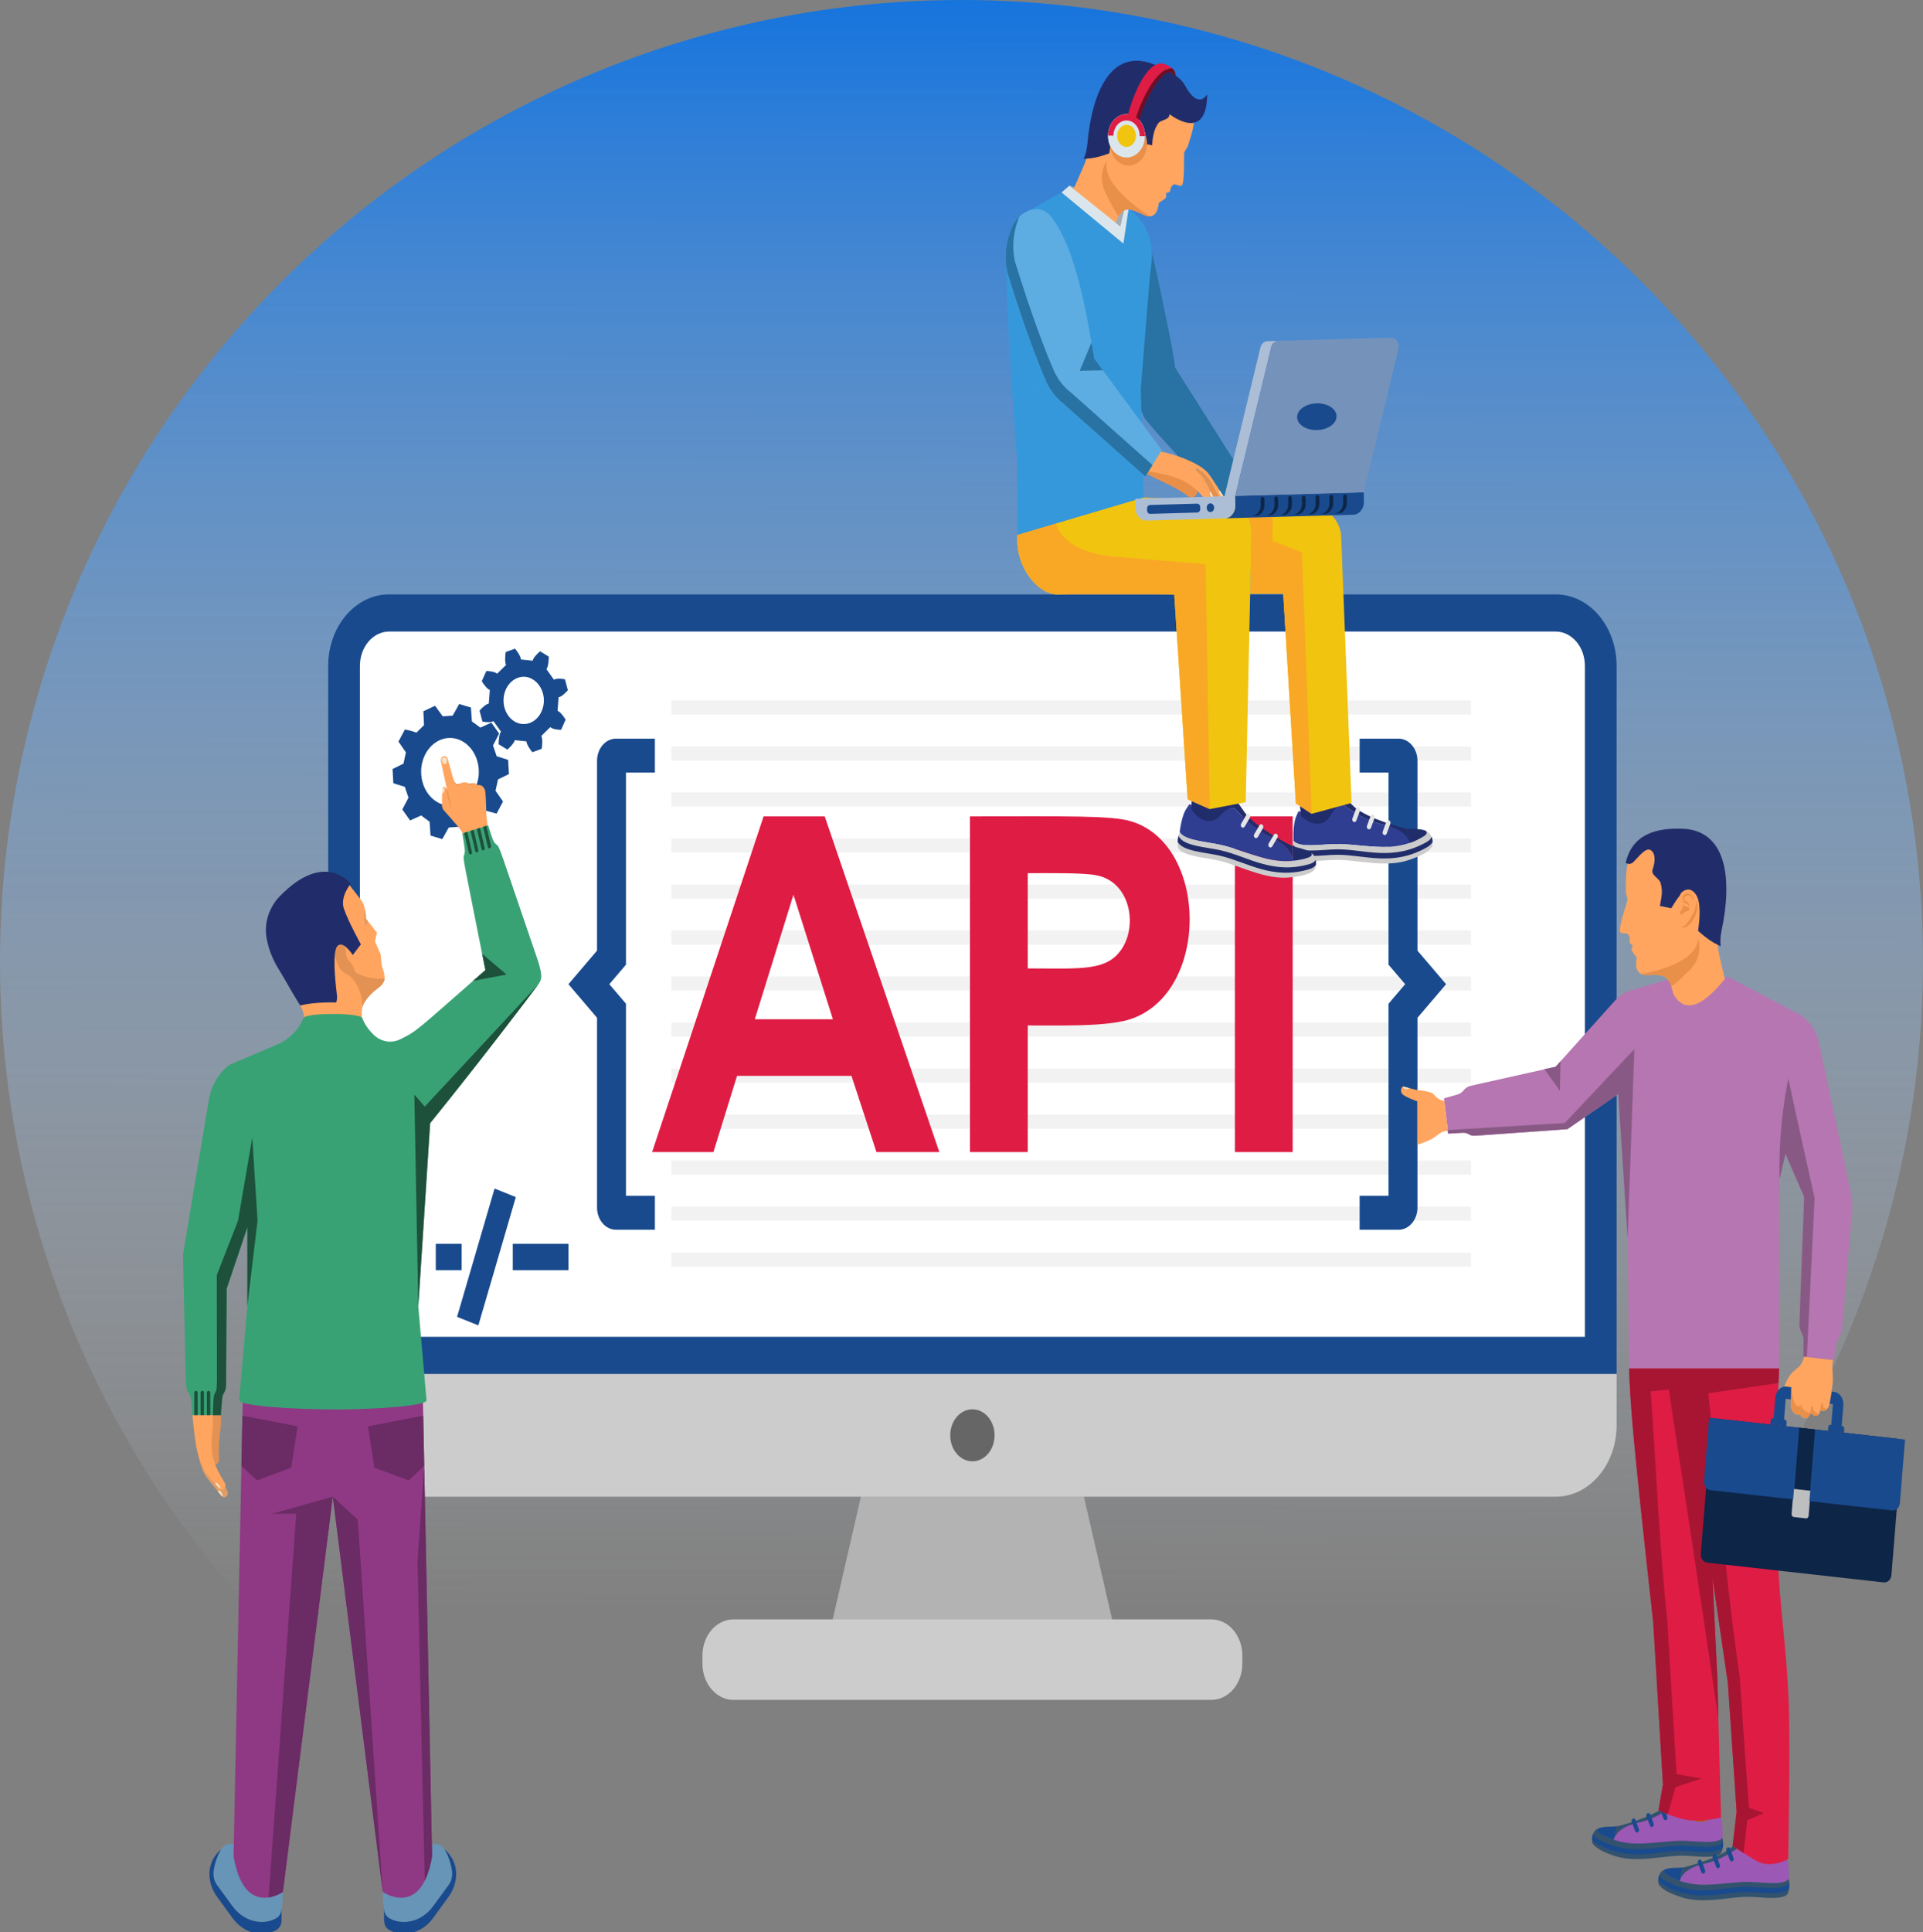 <svg width="441" height="443" viewBox="0 0 441 443" fill="none" xmlns="http://www.w3.org/2000/svg">
<rect x="0" y="0" width="441" height="443" fill="#808080" stroke="none"/>
<circle cx="220.5" cy="220.5" r="220.5" fill="url(#paint0_linear_1_30640)"/>
<g clip-path="url(#clip0_1_30640)">
<path d="M248.566 343.135H197.435L189.199 378.931H256.806L248.566 343.135Z" fill="#B3B3B3"/>
<path d="M370.732 152.653V315.006H75.268V152.653C75.268 143.612 81.518 136.27 89.233 136.27H356.766C364.482 136.274 370.732 143.612 370.732 152.653Z" fill="#194A8D"/>
<path d="M82.539 306.485V152.653C82.539 148.321 85.542 144.795 89.233 144.795H356.766C360.457 144.795 363.46 148.321 363.46 152.653V306.485H82.539Z" fill="white"/>
<path d="M337.348 160.587H153.959V163.822H337.348V160.587Z" fill="#F2F2F2"/>
<path d="M337.348 171.135H153.959V174.37H337.348V171.135Z" fill="#F2F2F2"/>
<path d="M337.348 181.684H153.959V184.918H337.348V181.684Z" fill="#F2F2F2"/>
<path d="M337.348 192.237H153.959V195.471H337.348V192.237Z" fill="#F2F2F2"/>
<path d="M337.348 202.786H153.959V206.02H337.348V202.786Z" fill="#F2F2F2"/>
<path d="M337.348 213.334H153.959V216.569H337.348V213.334Z" fill="#F2F2F2"/>
<path d="M337.348 223.882H153.959V227.117H337.348V223.882Z" fill="#F2F2F2"/>
<path d="M337.348 234.436H153.959V237.67H337.348V234.436Z" fill="#F2F2F2"/>
<path d="M337.348 244.984H153.959V248.219H337.348V244.984Z" fill="#F2F2F2"/>
<path d="M337.348 255.532H153.959V258.767H337.348V255.532Z" fill="#F2F2F2"/>
<path d="M337.348 266.081H153.959V269.316H337.348V266.081Z" fill="#F2F2F2"/>
<path d="M337.348 276.634H153.959V279.869H337.348V276.634Z" fill="#F2F2F2"/>
<path d="M337.348 287.183H153.959V290.417H337.348V287.183Z" fill="#F2F2F2"/>
<path d="M370.732 315.011V326.766C370.732 335.807 364.482 343.14 356.766 343.14H89.233C81.522 343.14 75.268 335.812 75.268 326.766V315.011H370.732Z" fill="#CCCCCC"/>
<path d="M277.802 389.728H168.197C164.27 389.728 161.088 385.997 161.088 381.393V379.599C161.088 374.995 164.27 371.265 168.197 371.265H277.802C281.729 371.265 284.911 374.995 284.911 379.599V381.393C284.911 385.997 281.729 389.728 277.802 389.728Z" fill="#CCCCCC"/>
<path d="M223.001 335.035C225.81 335.035 228.087 332.365 228.087 329.071C228.087 325.777 225.81 323.107 223.001 323.107C220.191 323.107 217.914 325.777 217.914 329.071C217.914 332.365 220.191 335.035 223.001 335.035Z" fill="#666666"/>
<path d="M215.414 264.129H200.996L195.267 246.649H169.028L163.612 264.129H149.553L175.12 187.17H189.134L215.414 264.129ZM191.01 233.681L181.964 205.123L173.097 233.681H191.01Z" fill="#DF1C44"/>
<path d="M222.441 264.129V187.17C244.204 187.17 254.959 186.908 259.472 188.325C277.551 193.878 277.45 229.049 258.084 233.996C252.342 235.327 244.078 235.098 235.695 235.098V264.129H222.441ZM235.695 200.19V222.026C248.118 222.026 254.21 222.794 257.567 217.041C260.786 211.521 258.987 202.275 251.634 200.715C248.7 200.071 241.319 200.19 235.695 200.19Z" fill="#DF1C44"/>
<path d="M283.199 264.129V187.17H296.453V264.129H283.199Z" fill="#DF1C44"/>
<path d="M385.905 413.921C387.268 415.801 387.178 416.14 389.27 416.474C390.999 416.75 393.042 415.496 393.714 415.066C393.823 414.999 393.99 415.133 394.007 415.276L394.519 419.537L386.198 419.546C386.202 419.551 384.541 412.041 385.905 413.921Z" fill="#AC5F1A"/>
<path d="M369.723 418.773L369.8 422.156C369.8 422.156 380.05 421.478 381.902 419.599C383.941 417.528 385.987 415.419 386.061 415.357C386.459 415.028 387.212 414.255 387.021 413.287C386.818 412.242 386.138 411.111 385.865 410.644C385.8 410.534 385.67 410.51 385.581 410.596C384.881 411.264 382.252 413.792 381.934 414.069C378.948 416.693 371.102 418.683 370.886 418.716C370.638 418.749 370.215 418.759 369.723 418.773Z" fill="#32526E"/>
<path d="M369.971 421.96C370.878 418.869 374.76 418.096 375.94 417.824C379.7 416.955 382.638 414.794 383.969 413.869C385.299 412.943 386.581 415.133 387.212 416.125C387.843 417.118 388.77 417.809 390.345 417.662C391.916 417.514 393.357 416.106 393.479 415.863C393.601 415.615 393.466 415.252 393.515 415.123C393.544 415.052 393.69 415.014 393.812 414.995C393.91 414.98 394.004 415.038 394.048 415.138C394.215 415.515 394.622 416.454 394.703 416.808C394.809 417.251 395.143 418.501 395.033 421.388L394.764 422.962L391.403 423.964C391.403 423.964 369.059 425.052 369.971 421.96Z" fill="#9B58B5"/>
<path d="M366.491 419.26C366.491 419.26 366.752 420.147 366.849 420.2C368.322 421.054 370.276 422.37 374.516 422.642C377.421 422.828 382.561 422.089 385.027 422.032C388.575 421.946 393.723 423.019 395.033 421.349C395.179 422.208 395.212 423.158 395.021 424.012C394.866 424.684 394.638 425.056 394.077 425.29C392.099 426.116 388.49 425.457 385.727 425.443C381.202 425.424 375.204 427.227 370.113 425.443C368.648 424.928 367.399 424.427 366.569 423.868C365.474 423.129 365.181 422.618 365.144 422.37C364.884 420.643 365.718 419.465 366.491 419.26Z" fill="#32526E"/>
<path d="M366.564 420.038C366.951 420.462 368.64 421.335 370.023 421.784C370.08 421.622 370.141 421.464 370.215 421.316C370.426 419.799 370.638 419.074 370.796 418.726C369.877 418.826 367.277 418.683 366.491 419.26C366.471 419.279 366.19 419.623 366.564 420.038Z" fill="#194A8D"/>
<path d="M386.054 414.489C386.192 414.642 386.326 414.809 386.448 414.976C386.802 414.575 387.156 413.979 387.018 413.287C386.815 412.247 386.143 411.126 385.866 410.653C385.801 410.539 385.667 410.52 385.577 410.61C385.504 410.682 385.411 410.777 385.301 410.892C385.704 411.631 386.351 412.881 386.456 413.435C386.534 413.812 386.31 414.193 386.054 414.489Z" fill="#2C3D4F"/>
<path d="M365.104 421.578C365.331 421.993 365.722 422.404 366.365 422.766C373.791 426.965 379.655 424.331 385.682 424.35C388.803 424.365 393.755 425.309 395.11 423.496C395.179 422.924 395.155 422.38 395.135 422.179C393.942 424.188 388.921 423.191 385.657 423.177C379.818 423.119 373.8 425.81 366.381 421.602C365.657 421.192 365.409 420.758 365.331 420.443C365.185 420.825 365.112 421.197 365.104 421.578Z" fill="#194A8D"/>
<path d="M375.594 420.08C375.83 419.961 375.939 419.641 375.838 419.36L375.065 417.246C374.963 416.97 374.69 416.841 374.45 416.96C374.214 417.079 374.104 417.399 374.206 417.68L374.979 419.794C375.081 420.071 375.358 420.199 375.594 420.08Z" fill="#194A8D"/>
<path d="M378.98 418.826C379.216 418.707 379.326 418.387 379.224 418.105L378.451 415.992C378.35 415.715 378.077 415.586 377.837 415.706C377.601 415.825 377.491 416.145 377.593 416.426L378.366 418.54C378.472 418.816 378.744 418.945 378.98 418.826Z" fill="#194A8D"/>
<path d="M382.117 417.261C382.353 417.142 382.463 416.822 382.361 416.54L381.588 414.427C381.486 414.15 381.214 414.021 380.974 414.141C380.738 414.26 380.628 414.58 380.729 414.861L381.503 416.975C381.604 417.251 381.881 417.38 382.117 417.261Z" fill="#194A8D"/>
<path d="M385.215 431.221C386.216 428.277 389.968 427.528 391.127 427.261C394.887 426.392 397.825 424.231 399.156 423.306C400.072 422.666 400.963 423.506 401.638 424.408C401.996 424.007 402.346 423.415 402.208 422.719C402.005 421.669 401.325 420.543 401.052 420.076C400.987 419.966 400.857 419.942 400.768 420.028C400.068 420.701 397.439 423.224 397.121 423.501C394.131 426.125 386.289 428.115 386.073 428.143C386.045 428.148 386.016 428.148 385.984 428.158C385.825 428.506 385.614 429.231 385.402 430.748C385.329 430.901 385.264 431.058 385.215 431.221Z" fill="#32526E"/>
<path d="M385.215 431.221C386.358 431.626 387.803 431.96 389.703 432.079C392.613 432.265 397.752 431.526 400.214 431.464C403.758 431.383 408.906 432.456 410.22 430.786C410.326 427.924 409.997 426.684 409.891 426.24C409.809 425.887 409.402 424.947 409.236 424.57C409.191 424.47 409.097 424.413 409 424.427C408.882 424.446 408.735 424.484 408.703 424.556C408.654 424.685 408.788 425.047 408.666 425.295C408.544 425.543 407.103 426.946 405.529 427.094C403.958 427.242 403.026 426.55 402.399 425.558C401.769 424.565 400.487 422.375 399.156 423.306C397.825 424.231 394.892 426.392 391.127 427.261C389.968 427.528 386.212 428.277 385.215 431.221Z" fill="#9B58B5"/>
<path d="M380.332 431.807C380.369 432.055 380.658 432.566 381.756 433.305C382.586 433.864 383.836 434.365 385.301 434.875C390.391 436.659 396.385 434.856 400.914 434.875C403.677 434.889 407.291 435.548 409.264 434.722C409.826 434.489 410.058 434.117 410.208 433.444C410.404 432.59 410.367 431.64 410.221 430.782C408.91 432.456 403.763 431.383 400.21 431.464C397.744 431.521 392.605 432.261 389.699 432.079C387.799 431.955 386.354 431.626 385.211 431.221C383.827 430.772 382.139 429.899 381.752 429.474C381.602 429.307 381.557 429.155 381.557 429.031C381.557 428.84 381.667 428.711 381.679 428.697C380.902 428.902 380.072 430.08 380.332 431.807Z" fill="#32526E"/>
<path d="M381.753 429.47C382.14 429.894 383.828 430.767 385.212 431.216C385.269 431.054 385.33 430.896 385.403 430.748C385.615 429.231 385.826 428.506 385.985 428.158C385.065 428.258 382.465 428.115 381.68 428.692C381.655 428.716 381.375 429.059 381.753 429.47Z" fill="#194A8D"/>
<path d="M380.291 431.01C380.519 431.426 380.91 431.836 381.552 432.198C388.979 436.397 394.843 433.763 400.869 433.782C403.99 433.797 408.943 434.741 410.298 432.928C410.367 432.356 410.342 431.812 410.322 431.612C409.13 433.62 404.108 432.623 400.845 432.609C395.005 432.551 388.987 435.242 381.569 431.034C380.844 430.624 380.596 430.19 380.519 429.875C380.372 430.261 380.299 430.629 380.291 431.01Z" fill="#194A8D"/>
<path d="M390.781 429.512C391.017 429.393 391.127 429.073 391.025 428.792L390.252 426.678C390.15 426.402 389.878 426.273 389.638 426.392C389.402 426.511 389.292 426.831 389.393 427.113L390.167 429.226C390.268 429.503 390.545 429.632 390.781 429.512Z" fill="#194A8D"/>
<path d="M394.168 428.262C394.404 428.143 394.514 427.823 394.412 427.542L393.639 425.428C393.537 425.152 393.264 425.023 393.024 425.142C392.788 425.261 392.678 425.581 392.78 425.863L393.553 427.976C393.659 428.253 393.932 428.382 394.168 428.262Z" fill="#194A8D"/>
<path d="M397.304 426.698C397.54 426.579 397.65 426.259 397.549 425.977L396.775 423.864C396.674 423.587 396.401 423.458 396.161 423.578C395.925 423.697 395.815 424.017 395.917 424.298L396.69 426.412C396.792 426.688 397.068 426.817 397.304 426.698Z" fill="#194A8D"/>
<path d="M379.136 371.947L381.366 409.122L380.353 414.971C380.353 414.971 382.864 416.411 386.55 417.17C389.899 417.857 394.677 416.698 394.677 416.698L393.83 384.342L392.744 361.861C393.684 368.183 394.835 376.026 396.259 385.83L398.27 415.391L397.35 423.2C397.35 423.2 401.895 426.225 403.332 426.888C406.416 428.305 410.087 426.23 410.087 426.23C410.087 426.23 410.612 398.84 410.16 389.236C409.131 367.3 405.94 362.295 407.991 313.708H373.594C373.891 322.587 374.745 332.568 379.136 371.947Z" fill="#DF1C44"/>
<path d="M373.594 313.708C373.907 321.442 374.021 326.099 379.136 371.952L381.366 409.126L380.353 414.98C380.353 414.98 380.837 415.238 382.485 415.906L384.251 409.737L390.225 407.738L384.471 406.746L382.351 371.403C380.601 355.697 379.657 333.746 378.55 318.99L382.705 318.584C385.264 335.435 389.781 364.533 394.074 393.998L393.822 384.346L392.736 361.866C393.676 368.187 394.827 376.031 396.251 385.835L398.262 415.395L397.342 423.205C397.342 423.205 398.518 423.988 399.861 424.846L400.687 417.313L404.516 415.672L401.098 414.47L400.154 401.803L398.97 384.423C395.527 360.726 393.334 333.727 391.759 319.434L407.849 317.091C407.914 315.254 407.902 315.698 407.987 313.723H373.594V313.708Z" fill="#A71533"/>
<path d="M394.009 217.475C393.863 216.368 394.029 214.698 394.359 213.157C395.8 206.368 397.663 191.001 385.826 190.557C372.133 190.047 372.833 199.245 372.861 204.827C372.861 204.827 373.252 205.91 373.199 206.406C373.146 206.903 371.347 211.888 371.482 213.453C371.535 214.068 372.283 213.94 373.093 214.035C373.093 214.035 373.59 214.207 373.744 215.056L373.704 216.005C373.704 216.005 373.887 216.587 374.44 216.669C374.44 216.669 374.155 217.422 374.167 217.761C374.184 218.1 375.36 219.555 375.36 219.555C375.36 219.555 374.253 223.725 377.785 223.553C383.132 223.295 382.729 223.73 384.918 232.847L394.184 236.387L395.653 224.875C395.657 224.884 394.204 218.954 394.009 217.475Z" fill="#FFA55F"/>
<path d="M376.393 223.329C376.755 223.501 377.206 223.591 377.792 223.563C381.235 223.396 382.297 223.515 383.196 226.053C383.217 226.101 383.237 226.149 383.257 226.206C384.918 225.075 387.636 222.284 387.795 222.103C390.749 218.954 389.439 215.123 389.439 215.123C389.166 219.88 382 222.27 376.393 223.329Z" fill="#E8904A"/>
<path d="M372.824 197.824C372.938 197.948 373.374 198.038 373.422 198.048C373.785 198.11 374.2 198.019 374.639 197.585C375.913 196.33 377.496 194.074 378.672 194.985C379.848 195.896 379.449 198.038 378.989 199.341C378.529 200.643 380.487 201.306 380.812 202.394C381.138 203.487 381.211 204.531 380.991 205.882C380.771 207.232 380.653 207.699 380.653 207.699L383.278 208.238C383.278 208.238 385.081 205.047 386.236 204.336C387.429 203.606 389.187 204.326 389.622 206.988C390.057 209.651 389.415 213.396 389.415 213.396C389.415 213.396 391.608 215.528 394.058 216.683L394.603 216.95C394.481 215.867 394.509 214.736 394.819 213.291C397.289 201.65 396.06 190.376 385.834 189.995C380.039 189.775 374.411 191.125 372.849 197.666L372.824 197.824Z" fill="#212D6B"/>
<path d="M388.479 204.579C387.836 203.859 386.701 203.558 385.533 204.718C385.533 204.718 384.943 205.433 385.305 207.103C385.667 208.778 384.035 210.452 385.293 212.351C385.301 212.356 386.062 212.9 387.022 211.478C387.991 210.047 388.414 209.398 388.63 208.577C388.813 207.895 389.606 205.839 388.479 204.579Z" fill="#FFA55F"/>
<path d="M386.289 207.103C386.289 207.103 385.435 205.92 386.24 205.113C387.046 204.302 388.45 205.247 388.519 206.683C388.519 206.683 387.917 205.171 387.107 205.276C386.297 205.376 386.175 206.01 386.183 206.368C386.183 206.368 386.521 206.621 386.928 206.783C387.335 206.945 387.408 207.613 387.412 207.938C387.412 207.938 387.258 207.432 386.973 207.284C386.688 207.136 386.631 207.031 386.289 207.103Z" fill="#E8904A"/>
<path d="M386.416 207.709L385.907 207.446C385.907 207.446 385.98 207.861 385.858 208.238C385.736 208.615 385.349 208.901 385.292 209.192C385.235 209.483 385.451 209.851 385.683 209.641C385.919 209.426 386.464 208.954 386.977 208.887C387.49 208.82 387.457 208.243 387.364 208.143C387.278 208.038 386.924 207.971 386.416 207.709Z" fill="#E8904A"/>
<path d="M385.297 212.351C385.325 212.389 386.058 213.334 387.498 211.874C388.719 210.638 389.7 208.501 389.024 206.449C389.02 207.337 388.735 208.176 388.634 208.572C388.418 209.393 387.995 210.042 387.026 211.473C386.078 212.88 385.325 212.375 385.297 212.351Z" fill="#E8904A"/>
<path d="M331.146 251.801L332.107 259.898L335.468 259.707C335.944 259.683 336.42 259.802 336.848 260.055C337.344 260.346 337.91 260.456 338.459 260.375L359.448 258.877L371.115 250.833L373.271 283.995L373.601 313.709H407.998L408.116 270.308L409.467 264.568L413.752 274.411L412.666 303.427C412.621 304.152 412.78 304.868 413.13 305.474C413.435 306.004 413.598 306.633 413.598 307.273L413.602 311.046L420.54 311.853L421.171 307.979C421.26 307.43 421.472 306.915 421.781 306.49C422.143 305.994 422.367 305.374 422.424 304.735L424.658 278.414C424.821 276.486 424.699 274.54 424.3 272.66L417.162 239.144C416.523 236.158 414.757 233.682 412.365 232.422L396.035 223.815C391.616 229.517 388.649 230.881 386.676 230.418C386.671 230.418 386.663 230.414 386.659 230.414C385.369 230.185 384.413 229.078 383.746 227.89C383.331 226.277 382.968 225.237 382.464 224.579L374.077 227.041C372.657 227.465 371.351 228.305 370.289 229.493L356.738 244.583L339.989 248.323L337.25 248.953C336.64 249.077 336.083 249.421 335.663 249.965C335.293 250.432 334.813 250.766 334.28 250.919L331.146 251.801Z" fill="#B676B1"/>
<path d="M374.808 240.528L373.262 283.957L371.109 250.828L359.443 258.877L338.453 260.37C337.904 260.456 337.339 260.346 336.842 260.055C336.415 259.802 335.939 259.678 335.463 259.707L332.101 259.898L332.008 259.087L358.849 257.46L374.808 240.528Z" fill="#895985"/>
<path d="M416.146 274.687L414.363 311.132L413.594 311.041L413.59 307.268C413.59 306.628 413.427 305.999 413.122 305.469C412.772 304.863 412.613 304.148 412.658 303.422L413.745 274.406L409.46 264.563L408.113 270.303H408.109C407.877 261.481 408.841 253.609 410.119 247.245C411.743 255.074 416.146 274.687 416.146 274.687Z" fill="#895985"/>
<path d="M357.727 250.075L357.877 243.305L356.73 244.583L354.166 245.103L357.727 250.075Z" fill="#895985"/>
<path d="M422.941 327.64L422.876 328.475L422.229 328.403L419.84 328.136L419.197 328.064L419.267 327.229L419.494 326.638L419.958 326.69L420.349 321.915L409.517 320.703L409.13 325.478L409.594 325.531L409.724 326.165L409.655 326.996L409.012 326.924L406.623 326.657L405.98 326.585L406.046 325.75L406.273 325.154L406.741 325.207L407.128 320.436C407.254 318.885 408.43 317.745 409.757 317.893L420.565 319.1C421.891 319.248 422.86 320.627 422.734 322.182L422.347 326.953L422.815 327.005L422.941 327.64Z" fill="#194A8D"/>
<path d="M436.117 332.081L435.246 342.811L433.76 361.088C433.675 362.128 432.89 362.887 432.007 362.792L391.497 358.264C390.614 358.164 389.963 357.243 390.049 356.203L392.409 327.201C392.486 326.266 393.027 325.512 393.735 325.226L435.144 329.853C435.783 330.288 436.19 331.146 436.117 332.081Z" fill="#0D2547"/>
<path d="M433.968 346.299L392.213 341.633C391.338 341.533 390.695 340.621 390.776 339.596L391.961 325.021L436.885 330.044L435.701 344.619C435.62 345.645 434.842 346.399 433.968 346.299Z" fill="#194A8D"/>
<path d="M416.246 327.726L412.637 327.322L411.3 343.76L414.91 344.163L416.246 327.726Z" fill="#0D2547"/>
<path d="M411.224 343.76L411.131 343.751L410.858 347.086C410.829 347.448 411.057 347.768 411.367 347.801L414.162 348.116C414.471 348.15 414.744 347.887 414.772 347.525L415.045 344.19L414.952 344.18L415.147 341.771L411.419 341.356L411.224 343.76Z" fill="#BCBEC0"/>
<path d="M420.272 317.292C420.093 318.756 419.759 321.328 419.421 322.349C419.1 323.303 418.001 323.823 417.566 323.289C417.533 323.246 417.48 323.255 417.468 323.313C417.187 324.897 416.06 324.792 415.588 324.21C415.433 324.019 415.157 324.071 415.059 324.314C414.591 325.498 413.207 325.44 412.784 324.143C412.455 324.763 410.693 324.047 410.725 322.196L410.798 318.007L409.757 317.893C409.565 317.874 409.378 317.879 409.199 317.907C411.014 312.936 412.756 314.72 413.728 311.056L420.365 311.829C420.3 312.273 420.255 312.621 420.235 312.788C420.141 313.623 420.455 315.832 420.272 317.292Z" fill="#FFA55F"/>
<path d="M417.61 323.336C417.578 323.021 417.634 322.349 417.846 321.686C417.968 321.724 418.066 321.862 418.07 322.01C418.074 322.115 418.017 322.42 418.18 322.668C418.29 322.835 418.566 322.873 418.749 322.978C418.811 323.012 418.867 323.06 418.912 323.117C418.481 323.513 417.919 323.637 417.61 323.336Z" fill="#E8904A"/>
<path d="M417.439 323.47L417.675 321.776C417.688 321.695 417.753 321.638 417.822 321.652C417.859 321.657 417.887 321.681 417.907 321.714C417.928 321.748 417.936 321.786 417.932 321.829L417.712 323.417C417.659 323.384 417.606 323.341 417.566 323.284C417.537 323.246 417.48 323.265 417.472 323.312C417.46 323.36 417.452 323.413 417.439 323.47Z" fill="#E8904A"/>
<path d="M415.593 324.214C415.519 324.124 415.422 324.085 415.328 324.1C415.332 324.057 415.336 324.019 415.344 323.976C415.418 323.451 415.491 322.926 415.56 322.401C415.67 322.473 415.759 322.611 415.759 322.759C415.743 323.756 417.123 324.152 417.139 324.214C416.96 324.448 416.683 324.62 416.252 324.586C415.922 324.563 415.751 324.41 415.593 324.214Z" fill="#E8904A"/>
<path d="M412.784 324.143C412.776 324.157 412.768 324.171 412.76 324.186C412.792 323.914 412.817 323.79 413.114 322.148C413.399 323.594 414.904 324.224 415.307 323.527C415.311 323.723 415.299 323.914 415.279 324.104C415.189 324.128 415.104 324.205 415.059 324.314C414.892 324.734 414.579 325.14 413.993 325.149C413.301 325.154 412.955 324.672 412.784 324.143Z" fill="#E8904A"/>
<path d="M412.625 324.352L412.926 322.172C412.938 322.091 413.003 322.034 413.073 322.048C413.109 322.053 413.138 322.077 413.158 322.11C413.178 322.144 413.187 322.182 413.182 322.225L412.881 324.391C412.845 324.31 412.812 324.228 412.784 324.143C412.743 324.219 412.694 324.29 412.625 324.352Z" fill="#E8904A"/>
<path d="M415.125 324.21L415.357 322.444C415.365 322.363 415.434 322.306 415.503 322.315C415.573 322.325 415.621 322.406 415.613 322.487L415.402 324.095C415.3 324.086 415.198 324.124 415.125 324.21Z" fill="#E8904A"/>
<path d="M412.925 322.172L412.628 324.3C412.09 324.596 410.695 323.847 410.723 322.196L410.796 318.007C411.317 323.837 412.925 322.172 412.925 322.172Z" fill="#E8904A"/>
<path d="M318.43 221.168L322.247 225.643L318.43 230.118V274.158H311.801V281.935H320.741C323.126 281.935 325.067 279.659 325.067 276.863V233.338L331.63 225.643L325.067 217.947V174.423C325.067 171.627 323.126 169.351 320.741 169.351H311.801V177.128H318.43V221.168Z" fill="#194A8D"/>
<path d="M332.024 259.244C331.385 259.33 330.848 259.454 330.567 259.597C330.359 259.707 329.541 260.322 328.569 261.014C328.146 261.31 326.168 262.131 325.061 262.417V252.541C325.09 252.532 325.114 252.527 325.134 252.517C324.764 252.431 322.152 251.444 321.61 250.852C321.073 250.251 321.281 249.273 321.712 249.13L323.181 249.469L323.214 249.459C323.458 249.535 324.06 249.707 324.569 249.822C324.89 249.893 326.644 249.974 328.215 250.513C328.565 250.633 328.89 250.981 329.167 251.32C329.476 251.701 330.31 252.274 330.941 252.331C330.986 252.336 331.01 252.336 331.206 252.341L332.024 259.244Z" fill="#FFA55F"/>
<path d="M321.725 249.13C322.197 249.101 322.998 249.445 323.218 249.464C322.97 249.726 322.376 249.736 321.973 249.598C321.692 249.397 321.72 249.14 321.72 249.14C321.716 249.135 321.72 249.13 321.725 249.13Z" fill="#F6E2CA"/>
<path d="M323.295 193.239C322.229 190.105 318.229 189.303 316.992 189.022C312.984 188.096 309.855 185.792 308.434 184.804C307.462 184.122 306.51 185.014 305.789 185.983C305.407 185.553 305.037 184.923 305.183 184.184C305.403 183.068 306.123 181.865 306.416 181.364C306.485 181.245 306.628 181.221 306.721 181.312C307.47 182.028 310.266 184.718 310.607 185.014C313.794 187.81 322.156 189.933 322.384 189.962C322.412 189.966 322.445 189.966 322.477 189.976C322.644 190.348 322.868 191.121 323.096 192.738C323.173 192.9 323.238 193.067 323.295 193.239Z" fill="#212D6B"/>
<path d="M297.948 183.254L306.416 181.364L307.983 188.053L297.492 191.469L298.261 186.14L297.948 183.254Z" fill="#212D6B"/>
<path d="M323.297 193.239C322.076 193.673 320.538 194.026 318.515 194.155C315.415 194.351 309.938 193.564 307.313 193.502C303.532 193.416 298.047 194.556 296.647 192.776C296.533 189.728 296.887 188.406 296.997 187.929C297.087 187.557 297.518 186.55 297.697 186.15C297.746 186.045 297.844 185.983 297.949 185.997C298.076 186.016 298.234 186.059 298.267 186.135C298.32 186.269 298.177 186.66 298.304 186.923C298.434 187.185 299.968 188.683 301.644 188.84C303.317 188.998 304.31 188.258 304.981 187.204C305.653 186.15 307.02 183.812 308.44 184.8C309.856 185.787 312.985 188.091 316.998 189.017C318.231 189.303 322.231 190.105 323.297 193.239Z" fill="#2F3E91"/>
<path d="M328.496 193.869C328.459 194.131 328.146 194.68 326.978 195.462C326.095 196.059 324.764 196.593 323.201 197.137C317.777 199.041 311.384 197.118 306.562 197.137C303.616 197.151 299.767 197.853 297.663 196.975C297.065 196.727 296.816 196.331 296.658 195.615C296.45 194.704 296.487 193.692 296.641 192.776C298.037 194.561 303.527 193.416 307.307 193.502C309.936 193.564 315.413 194.351 318.51 194.155C320.536 194.022 322.074 193.669 323.291 193.239C324.768 192.762 326.567 191.832 326.978 191.378C327.136 191.202 327.189 191.04 327.189 190.906C327.189 190.701 327.075 190.563 327.059 190.548C327.889 190.768 328.776 192.027 328.496 193.869Z" fill="#CCCCCC"/>
<path d="M326.981 191.378C326.566 191.832 324.772 192.762 323.295 193.239C323.238 193.067 323.169 192.9 323.091 192.743C322.863 191.125 322.639 190.353 322.473 189.98C323.453 190.085 326.225 189.933 327.059 190.548C327.087 190.572 327.384 190.935 326.981 191.378Z" fill="#212D6B"/>
<path d="M328.541 193.019C328.301 193.463 327.882 193.897 327.198 194.284C319.283 198.759 313.033 195.954 306.612 195.973C303.283 195.987 298.009 196.994 296.561 195.061C296.487 194.451 296.512 193.869 296.536 193.659C297.806 195.796 303.157 194.737 306.636 194.723C312.858 194.661 319.275 197.528 327.178 193.043C327.951 192.604 328.215 192.142 328.297 191.808C328.455 192.218 328.533 192.614 328.541 193.019Z" fill="#212D6B"/>
<path d="M317.362 191.422C317.11 191.293 316.992 190.954 317.102 190.658L317.928 188.406C318.038 188.111 318.327 187.972 318.579 188.101C318.831 188.23 318.949 188.569 318.839 188.864L318.013 191.116C317.907 191.412 317.614 191.55 317.362 191.422Z" fill="#E6E6E6"/>
<path d="M313.753 190.09C313.5 189.962 313.382 189.623 313.492 189.327L314.318 187.075C314.428 186.779 314.717 186.641 314.969 186.77C315.222 186.899 315.34 187.237 315.23 187.533L314.404 189.785C314.294 190.081 314.001 190.215 313.753 190.09Z" fill="#E6E6E6"/>
<path d="M310.409 188.421C310.157 188.292 310.039 187.953 310.149 187.657L310.975 185.405C311.085 185.11 311.373 184.971 311.626 185.1C311.878 185.229 311.996 185.568 311.886 185.863L311.06 188.115C310.954 188.411 310.661 188.549 310.409 188.421Z" fill="#E6E6E6"/>
<path d="M309.961 184.093L300.805 186.574L297.175 184.203L294.274 136.117H286.725L286.998 122.038C286.957 118.346 284.54 115.321 281.443 114.987C284.381 115.206 302.123 116.518 302.669 116.642C305.147 117.201 307.157 119.533 307.556 122.606L309.961 184.093Z" fill="#F1C40F"/>
<path d="M298.563 126.618L291.803 124.037L291.889 119.572C291.873 118.14 291.498 116.805 290.868 115.693C286.688 115.378 282.705 115.082 281.447 114.992C284.54 115.326 286.961 118.35 287.002 122.043L286.806 132.248L286.733 136.122H294.278L297.179 184.208L300.809 186.579L298.563 126.618Z" fill="#F9A825"/>
<path d="M296.583 197.352C296.066 194.031 292.278 192.323 291.11 191.76C287.333 189.928 284.652 186.946 283.431 185.653C282.589 184.761 281.51 185.415 280.639 186.197C280.338 185.687 280.078 184.985 280.346 184.294C280.749 183.249 281.661 182.237 282.027 181.818C282.117 181.717 282.255 181.727 282.332 181.837C282.943 182.71 285.238 185.992 285.519 186.364C288.172 189.842 296.013 193.85 296.233 193.936C296.261 193.945 296.294 193.955 296.322 193.969C296.424 194.37 296.514 195.181 296.465 196.822C296.518 196.994 296.558 197.17 296.583 197.352Z" fill="#212D6B"/>
<path d="M273.407 181.712L282.026 181.813L282.441 188.73L271.58 189.661L273.232 184.613L273.407 181.712Z" fill="#212D6B"/>
<path d="M296.582 197.351C295.313 197.494 293.746 197.485 291.74 197.146C288.668 196.626 283.431 194.584 280.867 193.916C277.176 192.957 271.605 192.814 270.535 190.744C270.938 187.728 271.504 186.512 271.695 186.073C271.845 185.725 272.44 184.842 272.68 184.489C272.745 184.393 272.851 184.36 272.952 184.398C273.074 184.446 273.221 184.527 273.237 184.608C273.266 184.751 273.058 185.1 273.144 185.386C273.225 185.672 274.478 187.499 276.098 188.038C277.713 188.582 278.808 188.081 279.642 187.204C280.476 186.321 282.214 184.351 283.435 185.648C284.66 186.941 287.341 189.923 291.113 191.755C292.277 192.327 296.066 194.031 296.582 197.351Z" fill="#2F3E91"/>
<path d="M301.58 199.169C301.499 199.417 301.104 199.885 299.826 200.386C298.862 200.768 297.466 200.982 295.842 201.159C290.206 201.774 284.261 198.411 279.529 197.318C276.639 196.65 272.745 196.45 270.829 195.104C270.283 194.723 270.108 194.279 270.072 193.54C270.023 192.6 270.226 191.617 270.536 190.753C271.606 192.824 277.177 192.972 280.871 193.926C283.435 194.594 288.672 196.631 291.745 197.156C293.751 197.495 295.321 197.504 296.587 197.361C298.113 197.232 300.034 196.736 300.514 196.388C300.701 196.249 300.778 196.102 300.799 195.973C300.831 195.772 300.742 195.61 300.729 195.591C301.503 195.992 302.162 197.428 301.58 199.169Z" fill="#CCCCCC"/>
<path d="M300.511 196.378C300.031 196.726 298.11 197.222 296.584 197.351C296.556 197.17 296.519 196.989 296.471 196.817C296.519 195.18 296.43 194.369 296.328 193.964C297.268 194.293 300.015 194.784 300.731 195.581C300.747 195.61 300.979 196.039 300.511 196.378Z" fill="#212D6B"/>
<path d="M301.762 198.349C301.449 198.726 300.964 199.06 300.232 199.279C291.723 201.841 286.067 197.647 279.764 196.183C276.5 195.429 271.157 195.2 270.062 192.972C270.095 192.356 270.217 191.794 270.274 191.588C271.161 193.979 276.586 194.174 280 194.961C286.112 196.335 291.918 200.629 300.419 198.058C301.249 197.81 301.587 197.414 301.721 197.104C301.811 197.542 301.823 197.948 301.762 198.349Z" fill="#212D6B"/>
<path d="M291.072 194.203C290.844 194.021 290.791 193.659 290.946 193.392L292.134 191.373C292.288 191.106 292.598 191.04 292.826 191.226C293.053 191.407 293.11 191.769 292.952 192.037L291.764 194.055C291.605 194.317 291.296 194.384 291.072 194.203Z" fill="#E6E6E6"/>
<path d="M287.755 192.061C287.527 191.879 287.47 191.517 287.629 191.249L288.817 189.231C288.972 188.964 289.281 188.897 289.509 189.083C289.737 189.265 289.79 189.627 289.635 189.895L288.447 191.913C288.288 192.175 287.979 192.242 287.755 192.061Z" fill="#E6E6E6"/>
<path d="M284.761 189.651C284.533 189.47 284.48 189.107 284.635 188.84L285.823 186.822C285.978 186.555 286.287 186.493 286.515 186.674C286.743 186.855 286.796 187.218 286.641 187.485L285.453 189.503C285.294 189.77 284.985 189.837 284.761 189.651Z" fill="#E6E6E6"/>
<path d="M245.242 42.569L258.199 46.41L256.909 51.901L245.242 42.569Z" fill="#A4ADB1"/>
<path d="M286.998 122.033L285.68 183.921L277.44 185.496L272.365 183.254L269.289 136.289C269.289 136.289 253.631 135.778 242.587 136.275C238.521 136.461 232.82 130.597 233.309 122.62L262.241 114.052L281.037 114.958C284.325 115.054 286.954 118.183 286.998 122.033Z" fill="#F1C40F"/>
<path d="M276.476 129.337C276.476 129.337 255.491 127.644 253.745 127.4C243.226 125.941 242.176 119.991 242.176 119.991L233.305 122.62C232.813 130.597 238.518 136.46 242.583 136.274C270.807 136.274 268.659 136.269 269.286 136.289L272.362 183.258L277.436 185.496L276.476 129.337Z" fill="#F9A825"/>
<path d="M271.571 35.074C271.668 34.587 272.344 33.729 272.344 33.729C273.984 28.519 277.296 20.203 264.352 15.241C253.161 10.957 250.464 26.057 249.849 32.97C249.548 36.372 248.665 37.579 245.719 44.439L252.946 57.726L256.445 49.601C258.085 47.431 259.082 47.717 262.325 49.272C265.581 50.832 265.748 46.495 265.748 46.495C265.748 46.495 267.27 45.603 267.383 45.293C267.497 44.983 267.444 44.167 267.444 44.167C267.986 44.31 268.323 43.843 268.323 43.843L268.559 42.941C268.954 42.211 269.463 42.249 269.463 42.249C270.248 42.478 270.912 42.898 271.139 42.345C271.717 40.928 271.473 35.556 271.571 35.074Z" fill="#FFA55F"/>
<path d="M263.702 49.611C263.32 49.63 262.864 49.535 262.327 49.273C259.096 47.722 258.091 47.431 256.463 49.578L256.459 49.573C255.234 47.86 253.5 44.168 253.403 43.939C251.551 39.821 253.879 36.763 253.879 36.763C252.756 41.315 258.766 46.4 263.702 49.611Z" fill="#E8904A"/>
<path d="M268.196 26.162C268.249 27.565 266.227 27.403 265.608 28.295C264.961 29.23 264.367 30.504 264.225 33.314L261.617 32.775C261.617 32.775 260.851 29.077 259.977 27.951C259.073 26.797 257.222 26.768 256.046 29.087C254.87 31.401 254.39 35.155 254.39 35.155C254.39 35.155 251.728 36.276 249.104 36.381V36.386L248.518 36.415C248.941 35.451 249.246 34.378 249.372 32.908C250.426 21.048 254.833 11 264.498 14.703C266.439 15.447 268.302 16.363 269.881 17.536C270.565 18.042 271.2 18.553 271.761 19.593C272.461 20.89 273.1 21.706 273.674 22.188C275.655 23.863 276.844 21.616 276.844 21.616C276.766 33.037 268.196 26.162 268.196 26.162Z" fill="#212D6B"/>
<path d="M258.551 35.824L258.556 35.818L258.551 35.824Z" fill="#FFA55F"/>
<path d="M257.822 27.293C258.627 26.873 259.779 27.045 260.536 28.59C260.536 28.59 260.882 29.492 260.06 30.914C259.238 32.331 260.279 34.549 258.554 35.823C258.546 35.823 257.679 36.033 257.191 34.32C256.698 32.598 256.491 31.825 256.528 30.971C256.552 30.256 256.405 28.023 257.822 27.293Z" fill="#FFA55F"/>
<path d="M259.139 30.518C259.139 30.518 260.283 29.755 259.758 28.676C259.237 27.598 257.654 27.922 257.174 29.235C257.174 29.235 258.171 28.061 258.899 28.481C259.628 28.896 259.558 29.54 259.449 29.869C259.449 29.869 259.058 29.974 258.635 29.964C258.207 29.955 257.947 30.551 257.845 30.852C257.845 30.852 258.134 30.442 258.443 30.418C258.753 30.394 258.838 30.317 259.139 30.518Z" fill="#E8904A"/>
<path d="M258.847 31.038L259.396 30.995C259.396 30.995 259.209 31.353 259.213 31.754C259.217 32.154 259.494 32.579 259.465 32.87C259.437 33.166 259.127 33.423 258.973 33.133C258.814 32.842 258.44 32.178 257.98 31.911C257.52 31.644 257.715 31.119 257.833 31.062C257.943 31 258.297 31.081 258.847 31.038Z" fill="#E8904A"/>
<path d="M258.548 35.823C258.512 35.847 257.555 36.439 256.628 34.507C255.842 32.87 255.545 30.48 256.766 28.834C256.514 29.664 256.538 30.566 256.518 30.976C256.481 31.825 256.693 32.603 257.181 34.325C257.665 36.005 258.516 35.828 258.548 35.823Z" fill="#E8904A"/>
<path d="M262.325 32.894C261.507 35.466 259.065 36.773 256.872 35.814C254.679 34.855 253.564 31.992 254.382 29.421C255.2 26.849 257.641 25.542 259.834 26.501C262.028 27.46 263.143 30.323 262.325 32.894Z" fill="#DBE6EC"/>
<path d="M262.59 31.229C262.557 33.972 260.633 36.167 258.293 36.129C255.953 36.09 254.081 33.834 254.114 31.091C254.146 28.347 256.071 26.153 258.411 26.191C260.755 26.229 262.623 28.486 262.59 31.229Z" fill="#DBE6EC"/>
<path d="M258.764 37.98C256.575 37.941 254.797 35.971 254.605 33.466C255.305 35.026 256.689 36.095 258.296 36.124C260.636 36.162 262.561 33.967 262.593 31.224C262.593 31.047 262.589 30.866 262.573 30.694C262.895 31.405 263.074 32.221 263.061 33.08C263.025 35.828 261.104 38.022 258.764 37.98Z" fill="#E8904A"/>
<path d="M260.515 31.191C260.499 32.588 259.518 33.705 258.326 33.686C257.133 33.667 256.181 32.517 256.197 31.119C256.214 29.721 257.194 28.605 258.387 28.624C259.575 28.643 260.531 29.793 260.515 31.191Z" fill="#F1C40F"/>
<path d="M269.676 17.398C269.367 17.174 269.041 16.959 268.711 16.754C268.28 16.482 267.755 16.511 267.344 16.825C263.442 19.841 261.191 27.67 261.191 27.67L260.41 27.331C261.578 23.271 265.22 15.337 268.862 15.671C269.415 16.153 269.562 16.835 269.676 17.398Z" fill="#700E22"/>
<path d="M260.413 27.331L258.627 26.549C259.701 22.031 263.4 12.661 267.571 14.884C267.905 15.06 268.609 15.442 268.869 15.671C265.223 15.332 261.581 23.271 260.413 27.331Z" fill="#DF1C44"/>
<path d="M262.59 31.224L261.369 31.205C261.393 29.254 260.058 27.646 258.394 27.617C256.73 27.589 255.358 29.149 255.334 31.105L254.113 31.086C254.146 28.343 256.067 26.153 258.406 26.191C260.75 26.229 262.622 28.481 262.59 31.224Z" fill="#DF1C44"/>
<path d="M259.527 87.096L256.423 60.851L243.434 44.12L245.244 42.569L256.911 51.901L257.753 48.323C258.099 48.123 258.453 48.037 258.856 48.046L261.119 60.474L259.527 87.096Z" fill="#DBE6EC"/>
<path d="M285.306 109.233L279.755 115.106C276.504 111.079 267.584 102.191 262.453 95.841C260.304 90.66 258.29 85.803 256.927 82.521C256.829 81.509 262.856 52.584 262.856 52.584C263.702 54.797 269.517 82.125 269.464 84.243L285.306 109.233Z" fill="#2872A4"/>
<path d="M263.604 64.41L261.622 89.114L262.241 114.047L233.308 122.615V106.122C233.308 106.122 231.054 77.86 230.684 60.15L234.859 48.905L243.351 44.158L243.437 44.11L257.622 55.842L258.794 48.042C258.892 48.037 258.989 48.046 259.091 48.056L259.567 48.423C262.843 50.966 264.601 55.475 264.092 60.04L263.604 64.41Z" fill="#3598DB"/>
<path d="M238.349 89.114C238.158 88.713 237.995 88.289 237.865 87.845L238.349 89.114Z" fill="#6AC1B1"/>
<path d="M262.889 105.12C262.889 105.12 272.236 109.299 273.957 111.103C275.573 112.792 273.77 114.748 272.631 113.879C268.887 111.012 264.077 109.672 261.668 107.715L262.889 105.12Z" fill="#E8904A"/>
<path d="M280.155 115.268C279.866 115.397 279.495 115.335 279.121 114.919C278.808 114.586 278.531 114.28 278.287 114.008C276.016 109.166 275.841 109.19 274.844 108.336C274.6 108.126 274.266 107.773 274.413 107.491C274.478 107.367 274.991 107.715 275.548 108.15C276.541 108.922 277.379 109.948 278.002 111.141L280.155 115.268Z" fill="#E8904A"/>
<path d="M280.158 115.268L278.001 111.141C277.379 109.948 276.54 108.923 275.547 108.15C274.986 107.716 274.477 107.367 274.412 107.491C274.262 107.773 274.595 108.126 274.843 108.336C275.865 109.209 276.028 109.161 278.461 114.385C278.721 115.282 277.659 116.36 276.829 115.158C271.665 107.906 266.034 109.218 260.955 107.32L262.086 101.776C263.559 102.406 264.866 102.964 266.025 103.47C269.354 104.157 274.233 105.807 276.593 107.983C277.086 108.436 277.22 108.508 280.658 113.899C280.866 114.409 280.61 115.072 280.158 115.268Z" fill="#FFA55F"/>
<path d="M279.73 112.453C279.441 112.825 279.437 112.859 279.799 113.407C280.303 114.171 280.653 113.899 280.653 113.899L279.73 112.453Z" fill="#F6E2CA"/>
<path d="M277.672 112.73C277.342 113.05 277.326 113.069 277.766 113.885C278.059 114.428 278.466 114.381 278.466 114.381L277.672 112.73Z" fill="#F6E2CA"/>
<path d="M266.424 103.188L262.66 109.257L243.901 92.568C242.192 91.275 240.8 89.477 239.876 87.349C238.147 83.365 235.062 75.569 231.026 62.507C230.163 58.695 230.822 54.95 232.088 52.073C233.748 48.285 238.314 46.41 240.849 49.458C247.124 56.996 249.573 74.649 250.953 82.23L266.424 103.188Z" fill="#5DADE2"/>
<path d="M264.288 106.628L262.66 109.252L243.901 92.563C242.192 91.27 240.8 89.472 239.876 87.344C238.147 83.36 235.062 75.565 231.026 62.502C230.163 58.69 230.822 54.945 232.088 52.068C232.495 51.133 233.081 50.317 233.768 49.664C232.539 52.521 231.913 56.209 232.763 59.969C236.796 73.031 239.88 80.827 241.614 84.811C242.538 86.939 243.925 88.737 245.638 90.03L264.288 106.628Z" fill="#2872A4"/>
<path d="M252.919 84.892L247.617 85.011L250.311 78.527C250.551 79.92 250.767 81.175 250.958 82.23L252.919 84.892Z" fill="#2872A4"/>
<path d="M312.744 112.868L312.789 115.015C312.821 116.628 311.735 117.968 310.359 118.006L280.865 118.841C282.241 118.803 283.331 117.463 283.295 115.85L283.25 113.703L312.744 112.868Z" fill="#194A8D"/>
<path d="M293.122 78.15C292.365 78.169 291.71 78.766 291.502 79.62L283.254 113.703L283.299 115.85C283.331 117.463 282.245 118.803 280.869 118.841L262.932 119.347C261.557 119.385 260.413 118.111 260.381 116.499L260.336 114.352L280.8 113.775L289.049 79.691C289.256 78.837 289.911 78.241 290.668 78.222L293.122 78.15Z" fill="#ACBED6"/>
<path d="M293.122 78.15L318.998 77.416C320.162 77.382 321.02 78.68 320.703 79.992L312.748 112.868L283.258 113.703L291.506 79.62C291.706 78.766 292.365 78.169 293.122 78.15Z" fill="#7592BB"/>
<path d="M274.575 117.506L263.771 117.811C263.389 117.821 263.067 117.467 263.059 117.014L263.051 116.609C263.043 116.16 263.344 115.783 263.731 115.774L274.534 115.468C274.917 115.459 275.238 115.812 275.246 116.265L275.255 116.671C275.263 117.119 274.958 117.496 274.575 117.506Z" fill="#194A8D"/>
<path d="M308.866 113.856L308.894 115.182C308.923 116.551 307.999 117.692 306.827 117.725L305.977 117.749C307.149 117.715 308.072 116.575 308.044 115.206L308.015 113.88C308.011 113.603 308.194 113.374 308.43 113.369C308.666 113.364 308.858 113.584 308.866 113.856Z" fill="#0D2547"/>
<path d="M305.713 113.947L305.742 115.273C305.77 116.642 304.847 117.782 303.675 117.816L302.824 117.84C303.996 117.806 304.92 116.666 304.891 115.297L304.863 113.971C304.859 113.694 305.042 113.465 305.278 113.46C305.514 113.455 305.709 113.67 305.713 113.947Z" fill="#0D2547"/>
<path d="M302.557 114.037L302.586 115.363C302.614 116.733 301.69 117.873 300.518 117.906L299.668 117.93C300.84 117.897 301.764 116.756 301.735 115.387L301.707 114.061C301.703 113.784 301.886 113.555 302.122 113.55C302.358 113.546 302.553 113.76 302.557 114.037Z" fill="#0D2547"/>
<path d="M299.405 114.128L299.433 115.454C299.462 116.823 298.538 117.963 297.366 117.997L296.516 118.021C297.688 117.987 298.611 116.847 298.583 115.478L298.554 114.151C298.55 113.875 298.733 113.646 298.969 113.641C299.205 113.631 299.401 113.851 299.405 114.128Z" fill="#0D2547"/>
<path d="M296.256 114.214L296.285 115.54C296.313 116.909 295.39 118.05 294.218 118.083L293.367 118.107C294.539 118.073 295.463 116.933 295.434 115.564L295.406 114.238C295.402 113.961 295.585 113.732 295.821 113.727C296.053 113.722 296.248 113.942 296.256 114.214Z" fill="#0D2547"/>
<path d="M293.1 114.304L293.129 115.63C293.157 117 292.233 118.14 291.061 118.173L290.211 118.197C291.383 118.164 292.307 117.023 292.278 115.654L292.25 114.328C292.246 114.051 292.429 113.822 292.665 113.817C292.901 113.813 293.096 114.027 293.1 114.304Z" fill="#0D2547"/>
<path d="M289.948 114.395L289.976 115.721C290.005 117.091 289.081 118.231 287.909 118.264L287.059 118.288C288.231 118.255 289.154 117.115 289.126 115.745L289.097 114.419C289.093 114.142 289.276 113.913 289.512 113.909C289.748 113.899 289.944 114.118 289.948 114.395Z" fill="#0D2547"/>
<path d="M305.231 97.611C303.49 98.856 300.625 98.937 298.835 97.792C297.044 96.647 297.003 94.706 298.745 93.46C300.487 92.215 303.351 92.134 305.142 93.279C306.932 94.424 306.973 96.366 305.231 97.611Z" fill="#194A8D"/>
<path d="M278.436 116.375C278.448 116.928 278.073 117.386 277.605 117.396C277.133 117.41 276.743 116.971 276.735 116.423C276.722 115.869 277.097 115.411 277.565 115.402C278.033 115.387 278.423 115.826 278.436 116.375Z" fill="#194A8D"/>
<path d="M143.554 221.168L139.737 225.643L143.554 230.118V274.158H150.183V281.935H141.243C138.858 281.935 136.917 279.659 136.917 276.863V233.338L130.354 225.643L136.917 217.947V174.423C136.917 171.627 138.858 169.351 141.243 169.351H150.183V177.128H143.554V221.168Z" fill="#194A8D"/>
<path d="M105.872 285.16H99.939V291.204H105.872V285.16Z" fill="#194A8D"/>
<path d="M130.361 285.16H117.592V291.204H130.361V285.16Z" fill="#194A8D"/>
<path d="M109.7 303.866L118.295 274.453L113.418 272.494L104.823 301.907L109.7 303.866Z" fill="#194A8D"/>
<path d="M98.519 188.396L98.735 191.569L101.429 192.38L102.918 189.718L105.197 189.555L106.959 191.979L109.64 190.719L109.494 187.537L111.24 185.815L113.885 186.535L115.358 183.764L113.644 181.292L114.202 178.697L116.713 177.471L116.53 174.207L113.909 173.387L113.059 170.901L114.475 168.187L112.688 165.672L110.149 166.813L108.216 165.386L108 162.213L105.307 161.402L103.817 164.064L101.538 164.231L99.772 161.808L97.091 163.067L97.241 166.25L95.492 167.972C95.492 167.972 94.869 167.724 94.198 167.542C93.864 167.447 92.847 167.247 92.847 167.247L91.373 170.019L93.087 172.49L92.529 175.08L90.022 176.307L90.206 179.57L92.83 180.39L93.677 182.876L92.261 185.591L94.047 188.1L96.586 186.96L98.519 188.396ZM99.508 183.372C98.043 182.218 97.046 180.467 96.704 178.434C95.988 174.188 98.377 170.147 101.913 169.332C105.49 168.506 108.969 171.245 109.677 175.434C110.808 182.175 104.395 187.213 99.508 183.372Z" fill="#194A8D"/>
<path d="M118.058 169.69L120.724 169.971C120.777 170.71 121.619 171.913 122.091 172.457L124.231 171.669C124.353 170.906 124.459 169.356 124.146 168.711L126.201 166.698C126.685 167.175 128.004 167.333 128.667 167.323L129.709 164.995C129.338 164.351 128.476 163.172 127.865 162.977L128.105 159.852C128.736 159.79 129.761 158.802 130.225 158.249L129.554 155.739C128.903 155.592 127.58 155.472 127.035 155.84L125.318 153.43C125.725 152.863 125.859 151.317 125.851 150.539L123.861 149.318C123.316 149.752 122.307 150.763 122.14 151.479L119.474 151.198C119.417 150.458 118.579 149.251 118.107 148.712L115.967 149.499C115.845 150.262 115.739 151.813 116.052 152.457L113.997 154.47C113.513 153.993 112.194 153.836 111.531 153.845L110.489 156.174C110.86 156.818 111.722 157.996 112.333 158.192L112.093 161.317C111.466 161.379 110.437 162.366 109.973 162.92L110.644 165.429C111.295 165.577 112.618 165.696 113.167 165.329L114.884 167.738C114.477 168.306 114.343 169.852 114.351 170.629L116.341 171.851C116.882 171.417 117.891 170.4 118.058 169.69ZM115.959 162.996C114.823 160.315 115.755 157.066 118.042 155.735C121.721 153.593 125.782 157.762 124.48 162.314C124.085 163.683 123.263 164.795 122.156 165.439C119.873 166.765 117.094 165.672 115.959 162.996Z" fill="#194A8D"/>
<path d="M109.942 180.009C109.214 180.061 109.21 179.642 108.84 179.546C108.469 179.451 108.237 179.68 107.741 179.689C107.244 179.699 106.964 179.231 106.288 179.37C105.356 179.556 104.868 180.338 104.258 179.26C103.969 178.745 103.932 178.473 102.886 174.742C102.764 174.298 102.854 174.661 102.711 174.064C102.532 173.311 101.702 173.11 101.283 173.711C101.267 173.745 101.006 174.079 101.124 174.584C101.165 174.756 102.54 181.197 102.545 181.226C102.41 180.853 102.219 180.543 101.91 180.415C101.287 180.157 101.466 181.674 101.397 181.932C101.393 181.941 101.368 181.879 101.364 184.379C101.307 184.904 101.462 185.429 101.788 185.791C102.426 186.507 105.344 189.794 105.576 190.152C105.739 190.4 105.865 190.557 106.146 191.154L111.835 189.312C111.603 187.852 111.501 186.488 111.513 186.33C111.542 185.973 111.383 181.741 111.277 181.302C111.171 180.863 110.671 179.961 109.942 180.009Z" fill="#FFA55F"/>
<path d="M101.396 181.927C101.449 181.746 101.372 180.911 101.555 180.548C101.751 180.486 101.852 180.577 101.905 180.768C102.019 181.183 101.812 181.87 101.396 181.927Z" fill="#F6E2CA"/>
<path d="M103.46 185.037C103.505 185.333 103.554 185.448 103.562 185.467C103.098 184.579 103.147 184.412 102.41 181.426C102.419 181.411 102.333 181.03 102.256 180.677C102.378 180.825 102.472 181.015 102.545 181.225C102.524 181.125 102.5 181.02 102.48 180.925C102.488 180.949 103.216 183.458 103.46 185.037Z" fill="#E39253"/>
<path d="M105.706 179.56C105.588 179.756 105.449 179.928 105.218 180.023C105.063 180.085 104.798 180.214 104.571 179.956C104.387 179.756 104.139 179.346 103.98 178.621C104.078 178.916 104.151 179.074 104.257 179.26C104.725 180.09 105.12 179.818 105.706 179.56Z" fill="#E39253"/>
<path d="M110.122 180.018C110.008 180.09 109.853 180.166 109.625 180.123C109.406 180.085 109.275 179.985 109.202 179.923C109.198 179.918 109.121 179.847 109.031 179.642C109.239 179.799 109.365 180.052 109.939 180.009C110.004 180.004 110.065 180.009 110.122 180.018Z" fill="#E39253"/>
<path d="M108.596 179.522C108.161 179.794 107.872 179.976 107.745 179.976C107.522 179.98 107.046 179.542 106.883 179.398C107.188 179.499 107.42 179.694 107.741 179.685C108.12 179.68 108.344 179.546 108.596 179.522Z" fill="#E39253"/>
<path d="M102.105 175.152C102.105 175.152 102.683 175.095 102.414 173.879C102.414 173.879 102.17 173.535 101.755 173.673C101.34 173.807 101.283 174.251 101.283 174.251C101.584 175.453 102.105 175.152 102.105 175.152Z" fill="#F6E2CA"/>
<path d="M86.561 226.649C84.672 228.038 83.293 229.884 83.069 231.005C82.943 231.625 82.947 232.708 82.976 233.553H69.694C69.698 233.162 69.779 232.055 68.859 230.528L78.74 204.126L80.054 202.79C80.054 202.79 82.646 206.111 83.069 206.736C83.488 207.365 83.94 209.145 83.94 210.629L86.434 213.811L85.995 215.848C85.995 215.848 86.894 217.861 87.179 218.52C87.46 219.183 87.374 220.733 87.574 221.492C87.769 222.251 87.969 222.351 88.111 223.343C88.249 224.34 88.445 225.261 86.561 226.649Z" fill="#FFA55F"/>
<path opacity="0.85" d="M84.379 211.196L83.997 212.35C83.997 212.35 83.602 211.854 83.516 211.129C83.431 210.404 83.655 208.348 83.655 208.348C83.822 209.063 83.936 209.884 83.936 210.633L84.379 211.196Z" fill="#DC9964"/>
<path d="M81.351 222.832C81.303 222.384 80.981 221.239 80.277 220.523C79.895 220.132 79.309 219.345 79.292 218.128C79.248 215.261 75.52 216.315 77.38 220.915C77.962 222.351 78.869 223.119 79.671 223.448C80.029 223.591 80.359 223.82 80.627 224.135C81.722 225.437 83.301 227.89 83.069 231.01C83.293 229.889 84.672 228.037 86.56 226.649C87.793 225.743 88.135 225.037 88.184 224.378C88.119 224.383 84.322 224.688 81.351 222.832Z" fill="#E39253"/>
<path d="M61.213 215.471C62.153 220.017 63.874 221.959 65.734 225.28C67.594 228.6 68.859 230.528 68.859 230.528C72.281 229.636 77.095 229.836 77.095 229.836C77.095 229.836 77.388 229.087 77.266 228.104C75.944 217.422 77.376 216.912 77.522 216.783C78.788 215.671 80.9 218.944 80.9 218.944L82.76 216.516C82.536 216.067 79.956 211.435 78.873 208.353C77.913 205.619 80.42 202.613 80.42 202.613C80.42 202.613 74.536 194.822 64.224 205.419C64.224 205.419 59.943 209.345 61.213 215.471Z" fill="#212D6B"/>
<path d="M102.91 432.141C102.906 432.146 102.902 432.155 102.898 432.16L99.321 437.046C96.505 440.891 92.017 441.377 89.319 439.794C88.562 439.407 88.082 438.529 88.082 437.566C87.732 436.387 87.577 431.817 88.216 429.34C94.756 425.152 97.275 423.534 99.028 422.871C100.094 422.466 101.262 422.909 101.93 423.973C102.687 425.176 103.321 426.807 103.647 428.773C103.842 429.97 103.578 431.215 102.91 432.141Z" fill="#6695B8"/>
<path d="M102.931 434.775L99.317 439.76C96.489 443.615 92.001 444.083 89.315 442.508C88.558 442.122 88.078 441.244 88.078 440.28V437.566C88.078 438.529 88.562 439.402 89.315 439.794C92.009 441.377 96.497 440.891 99.317 437.046L102.894 432.16C102.898 432.155 102.902 432.146 102.906 432.141C103.574 431.215 103.838 429.97 103.643 428.778C103.317 426.812 102.679 425.18 101.926 423.978C105.617 427.117 105.059 431.831 102.931 434.775Z" fill="#194A8D"/>
<path d="M49.737 432.141C49.741 432.146 49.745 432.155 49.749 432.16L53.326 437.046C56.142 440.891 60.631 441.377 63.329 439.794C64.085 439.407 64.566 438.529 64.566 437.566C64.916 436.387 65.07 431.817 64.431 429.34C57.892 425.152 55.373 423.534 53.619 422.871C52.553 422.466 51.385 422.909 50.718 423.973C49.961 425.176 49.326 426.807 49.001 428.773C48.805 429.97 49.066 431.215 49.737 432.141Z" fill="#6695B8"/>
<path d="M49.717 434.775L53.331 439.76C56.159 443.615 60.647 444.083 63.333 442.508C64.09 442.122 64.57 441.244 64.57 440.28V437.566C64.57 438.529 64.086 439.402 63.333 439.794C60.639 441.377 56.151 440.891 53.331 437.046L49.754 432.16C49.75 432.155 49.746 432.146 49.742 432.141C49.074 431.215 48.81 429.97 49.005 428.778C49.331 426.812 49.965 425.18 50.722 423.978C47.027 427.117 47.585 431.831 49.717 434.775Z" fill="#194A8D"/>
<path d="M99.089 425.524C96.729 439.984 87.773 433.763 87.773 433.763L76.326 343.135L64.879 433.763C64.879 433.763 55.923 439.984 53.562 425.524L55.662 321.385H96.994L99.089 425.524Z" fill="#8F3985"/>
<path d="M99.089 425.524C98.69 427.957 98.104 429.808 97.409 431.196L95.744 358.011L97.286 336.079L99.089 425.524Z" fill="#6B2B64"/>
<path d="M123.427 225.71C121.852 227.914 109.543 244.054 98.645 257.503L95.927 299.491L97.811 321.051C97.811 322.101 89.433 322.969 78.393 323.145C65.388 323.145 54.84 322.196 54.84 321.018L56.724 299.458V281.376L51.996 295.422V295.455H51.987L51.853 315.574H51.857C51.849 316.318 51.853 315.879 51.845 317.606C51.833 319.166 51.047 319.3 50.934 320.779L50.649 324.448L50.653 324.453H44.117L44.126 324.448C43.8 320.703 43.873 320.197 43.239 319.31C42.449 318.184 42.685 319.157 42.144 295.46H42.107L41.965 287.64L47.882 252.202C48.443 248.824 50.201 245.876 52.712 244.087L63.45 239.531C68.179 237.527 69.542 233.486 69.542 233.486C69.542 232.126 83.109 232.126 83.109 233.486C83.109 233.486 83.76 235.418 85.726 237.274C87.435 238.887 89.766 239.254 91.793 238.271C95.781 236.33 95.614 236.124 111.313 222.408C105.966 195.405 106.133 197.056 106.463 195.944C106.735 195.023 106.597 194.718 106.043 191.097L111.944 189.203V189.207C112.973 192.351 113.038 192.953 113.824 193.597C114.654 194.269 113.926 192.709 123.342 220.204C124.501 223.877 124.257 224.541 123.427 225.71Z" fill="#39A275"/>
<path d="M123.427 225.709C121.852 227.914 109.543 244.054 98.645 257.503L95.927 299.491L95.016 250.962L97.421 253.696L123.427 225.709Z" fill="#1D513B"/>
<path d="M48.234 324.448C48.234 324.448 47.889 332.549 48.361 335.082C48.593 336.327 50.33 335.95 50.237 334.428C49.919 329.429 50.928 327.721 50.648 324.448H48.234Z" fill="#E39253"/>
<path d="M49.976 338.236C50.379 338.894 50.969 339.724 52.019 341.595C52.731 342.816 51.592 343.66 50.965 343.136C47.136 338.532 47.099 338.369 46.806 337.759C45.162 334.314 45.085 330.779 45.057 328.871C45.191 329.257 49.675 337.744 49.976 338.236Z" fill="#DF9C66"/>
<path d="M49.94 341.9C50.281 341.632 50.31 341.637 50.696 342.114C51.237 342.787 50.965 343.135 50.965 343.135L49.94 341.9Z" fill="#F6E2CA"/>
<path d="M44.121 324.448C45.029 333.627 45.338 333.479 46.941 337.286C47.218 337.93 50.205 341.117 50.477 341.408C51.132 341.89 52.223 340.974 51.454 339.8C46.852 332.563 49.139 330.407 48.764 324.453H44.121V324.448Z" fill="#FFA55F"/>
<path d="M49.346 340.178C49.675 339.891 49.692 339.877 50.241 340.535C50.607 340.974 50.481 341.408 50.481 341.408L49.346 340.178Z" fill="#F6E2CA"/>
<path d="M56.724 299.458V281.376L51.991 295.422V295.455H51.987L51.853 315.574H51.857C51.841 317.716 51.938 318.37 51.381 319.314C50.885 320.154 50.95 320.54 50.648 324.448L50.653 324.453H48.822L48.817 324.448C48.964 320.507 48.887 320.135 49.35 319.276C49.941 318.174 49.709 319.496 49.709 292.349L54.592 279.845L57.855 260.761L59.06 279.845L56.724 299.458Z" fill="#1D513B"/>
<path d="M44.915 318.861H44.964C45.167 318.861 45.334 319.056 45.334 319.295V324.443H44.545V319.3C44.545 319.056 44.712 318.861 44.915 318.861Z" fill="#1D513B"/>
<path d="M46.364 318.861H46.413C46.616 318.861 46.783 319.056 46.783 319.295V324.443H45.989V319.3C45.989 319.056 46.156 318.861 46.364 318.861Z" fill="#1D513B"/>
<path d="M47.808 318.861H47.857C48.06 318.861 48.227 319.056 48.227 319.295V324.443H47.438V319.3C47.438 319.056 47.604 318.861 47.808 318.861Z" fill="#1D513B"/>
<path d="M68.248 327.005L66.791 336.494L58.917 339.4L55.36 336.079L55.592 324.567L68.248 327.005Z" fill="#6B2B64"/>
<path d="M84.394 327.005L85.855 336.494L93.725 339.4L97.286 336.079L97.054 324.567L84.394 327.005Z" fill="#6B2B64"/>
<path d="M76.321 343.135L64.874 433.763L64.871 433.768C64.785 433.825 63.393 434.755 61.595 435.023L67.939 347.071H62.323L76.321 343.135Z" fill="#6B2B64"/>
<path d="M87.768 433.763L76.321 343.135L82.047 348.421L87.768 433.763Z" fill="#6B2B64"/>
<path d="M108.48 224.879L111.313 222.403L110.572 218.677L116.163 223.429L108.48 224.879Z" fill="#1D513B"/>
<path d="M107.985 195.881C107.786 195.943 107.582 195.81 107.53 195.576L106.451 190.953L107.167 190.724L108.246 195.347C108.299 195.581 108.185 195.819 107.985 195.881Z" fill="#1D513B"/>
<path d="M109.438 195.419C109.239 195.481 109.036 195.347 108.983 195.113L107.904 190.49L108.62 190.261L109.699 194.884C109.752 195.113 109.638 195.357 109.438 195.419Z" fill="#1D513B"/>
<path d="M110.892 194.951C110.692 195.013 110.489 194.88 110.436 194.646L109.357 190.023L110.074 189.794L111.152 194.417C111.205 194.651 111.087 194.889 110.892 194.951Z" fill="#1D513B"/>
<path d="M112.339 194.488C112.139 194.55 111.936 194.417 111.883 194.183L110.805 189.56L111.521 189.331L112.599 193.954C112.652 194.183 112.538 194.426 112.339 194.488Z" fill="#1D513B"/>
</g>
<defs>
<linearGradient id="paint0_linear_1_30640" x1="229.258" y1="-4.12538e-06" x2="228.743" y2="370.419" gradientUnits="userSpaceOnUse">
<stop stop-color="#1674DD"/>
<stop offset="1" stop-color="#E3ECF7" stop-opacity="0"/>
</linearGradient>
<clipPath id="clip0_1_30640">
<rect width="428" height="435" fill="white" transform="translate(9 8)"/>
</clipPath>
</defs>
</svg>
